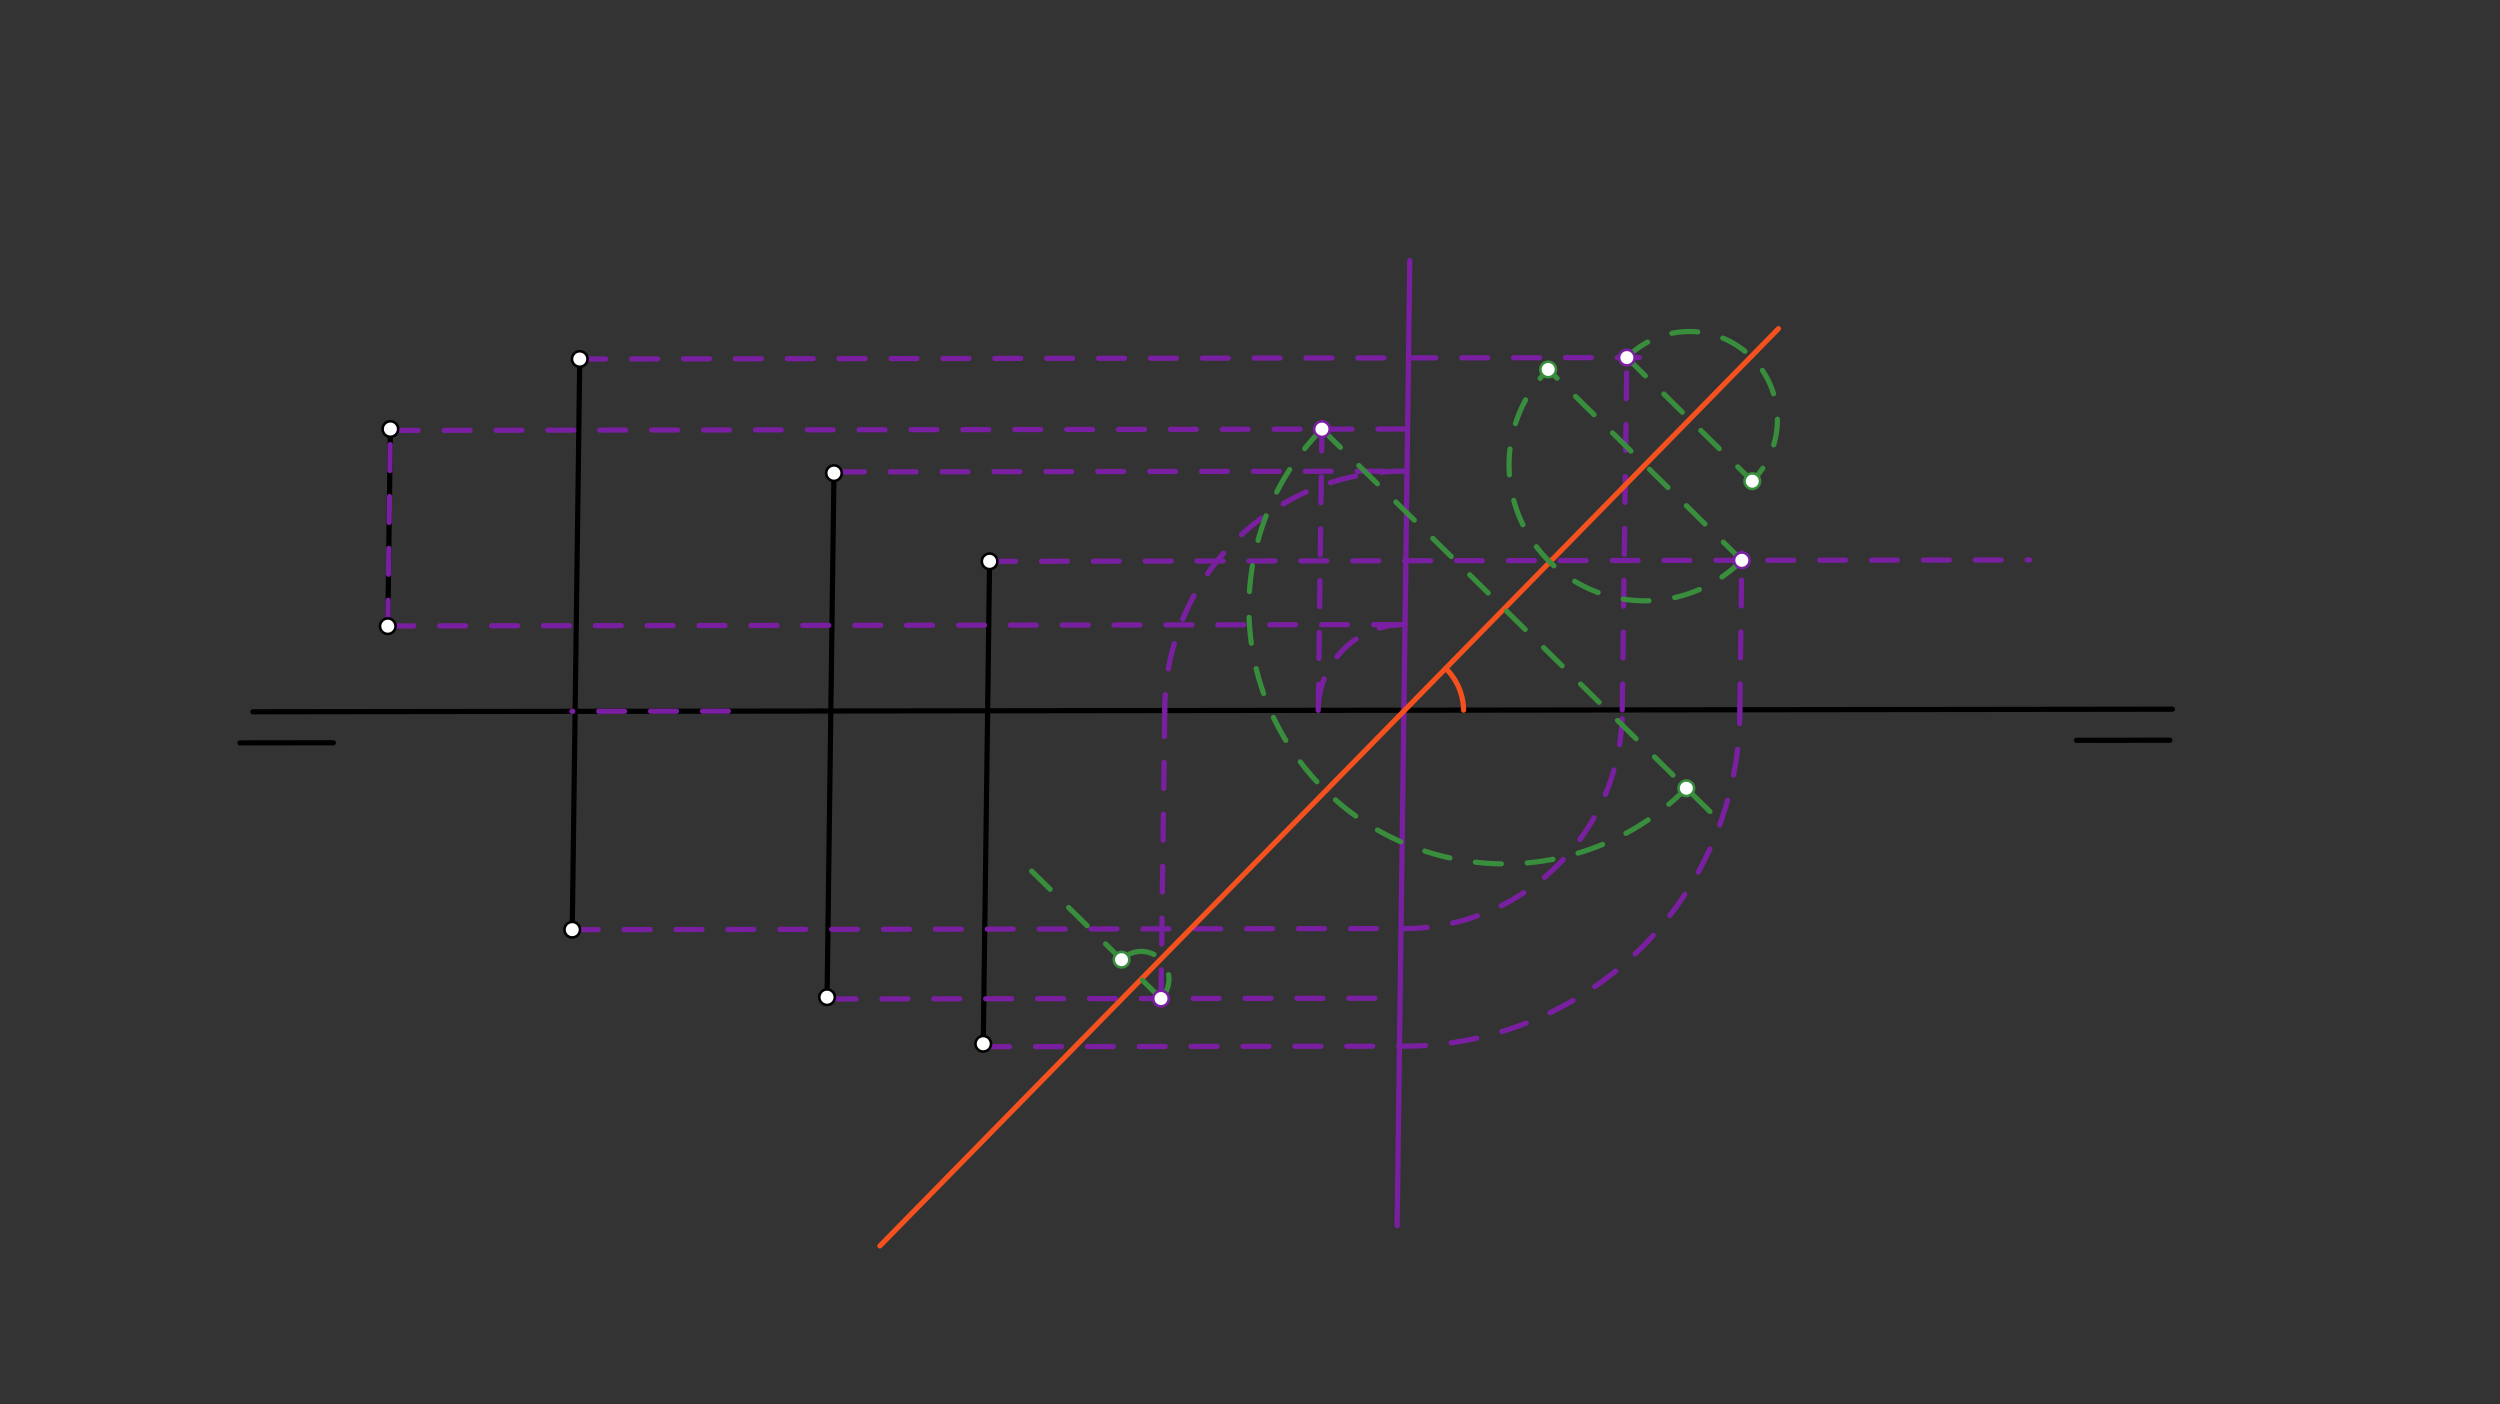 <svg xmlns="http://www.w3.org/2000/svg" class="svg--816" height="100%" preserveAspectRatio="xMidYMid meet" viewBox="0 0 963.78 541.417" width="100%"><rect x="0" y="0" width="963.78" height="541.417" fill="#333333" stroke="none"/><defs><marker id="marker-arrow" markerHeight="16" markerUnits="userSpaceOnUse" markerWidth="24" orient="auto-start-reverse" refX="24" refY="4" viewBox="0 0 24 8"><path d="M 0 0 L 24 4 L 0 8 z" stroke="inherit"></path></marker></defs><g class="aux-layer--949"></g><g class="main-layer--75a"><g class="element--733"><line stroke="#000000" stroke-dasharray="none" stroke-linecap="round" stroke-width="2" x1="97.5" x2="837.5" y1="274.4" y2="273.4"></line></g><g class="element--733"><line stroke="#000000" stroke-dasharray="none" stroke-linecap="round" stroke-width="2" x1="150.5" x2="149.5" y1="165.4" y2="241.4"></line></g><g class="element--733"><line stroke="#000000" stroke-dasharray="none" stroke-linecap="round" stroke-width="2" x1="223.5" x2="220.605" y1="138.4" y2="358.401"></line></g><g class="element--733"><line stroke="#000000" stroke-dasharray="none" stroke-linecap="round" stroke-width="2" x1="321.5" x2="318.842" y1="182.4" y2="384.431"></line></g><g class="element--733"><line stroke="#000000" stroke-dasharray="none" stroke-linecap="round" stroke-width="2" x1="381.5" x2="379.053" y1="216.4" y2="402.394"></line></g><g class="element--733"><line stroke="#000000" stroke-dasharray="none" stroke-linecap="round" stroke-width="2" x1="92.5" x2="128.493" y1="286.4" y2="286.351"></line></g><g class="element--733"><line stroke="#000000" stroke-dasharray="none" stroke-linecap="round" stroke-width="2" x1="800.5" x2="836.49" y1="285.4" y2="285.351"></line></g><g class="element--733"><line stroke="#7B1FA2" stroke-dasharray="none" stroke-linecap="round" stroke-width="2" x1="543.5" x2="538.604" y1="100.4" y2="472.507"></line></g><g class="element--733"><line stroke="#7B1FA2" stroke-dasharray="10" stroke-linecap="round" stroke-width="2" x1="151.2" x2="542.645" y1="165.92" y2="165.391"></line></g><g class="element--733"><line stroke="#7B1FA2" stroke-dasharray="10" stroke-linecap="round" stroke-width="2" x1="149.5" x2="150.493" y1="241.4" y2="165.921"></line></g><g class="element--733"><line stroke="#7B1FA2" stroke-dasharray="10" stroke-linecap="round" stroke-width="2" x1="149.501" x2="541.653" y1="241.309" y2="240.779"></line></g><g class="element--733"><path d="M 541.653 240.779 A 33.024 33.024 0 0 0 508.195 273.845" fill="none" stroke="#7B1FA2" stroke-dasharray="10" stroke-linecap="round" stroke-width="2"></path></g><g class="element--733"><line stroke="#7B1FA2" stroke-dasharray="10" stroke-linecap="round" stroke-width="2" x1="508.195" x2="509.621" y1="273.845" y2="165.436"></line></g><g class="element--733"><line stroke="#7B1FA2" stroke-dasharray="10" stroke-linecap="round" stroke-width="2" x1="280.801" x2="220.492" y1="274.152" y2="274.234"></line></g><g class="element--733"><line stroke="#7B1FA2" stroke-dasharray="10" stroke-linecap="round" stroke-width="2" x1="220.605" x2="540.111" y1="358.401" y2="357.97"></line></g><g class="element--733"><path d="M 540.111 357.97 A 84.177 84.177 0 0 0 625.395 273.687" fill="none" stroke="#7B1FA2" stroke-dasharray="10" stroke-linecap="round" stroke-width="2"></path></g><g class="element--733"><line stroke="#7B1FA2" stroke-dasharray="10" stroke-linecap="round" stroke-width="2" x1="223.5" x2="632.005" y1="138.4" y2="137.848"></line></g><g class="element--733"><line stroke="#7B1FA2" stroke-dasharray="10" stroke-linecap="round" stroke-width="2" x1="625.395" x2="627.183" y1="273.687" y2="137.785"></line></g><g class="element--733"><line stroke="#7B1FA2" stroke-dasharray="10" stroke-linecap="round" stroke-width="2" x1="323.2" x2="542.432" y1="181.92" y2="181.624"></line></g><g class="element--733"><path d="M 542.431 181.624 A 92.185 92.185 0 0 0 449.034 273.925" fill="none" stroke="#7B1FA2" stroke-dasharray="10" stroke-linecap="round" stroke-width="2"></path></g><g class="element--733"><line stroke="#7B1FA2" stroke-dasharray="10" stroke-linecap="round" stroke-width="2" x1="320" x2="539.757" y1="385.12" y2="384.823"></line></g><g class="element--733"><line stroke="#7B1FA2" stroke-dasharray="10" stroke-linecap="round" stroke-width="2" x1="541.922" x2="541.827" y1="220.303" y2="227.512"></line></g><g class="element--733"><line stroke="#7B1FA2" stroke-dasharray="10" stroke-linecap="round" stroke-width="2" x1="449.034" x2="447.573" y1="273.925" y2="384.947"></line></g><g class="element--733"><line stroke="#7B1FA2" stroke-dasharray="10" stroke-linecap="round" stroke-width="2" x1="381.5" x2="782.396" y1="216.4" y2="215.858"></line></g><g class="element--733"><line stroke="#7B1FA2" stroke-dasharray="10" stroke-linecap="round" stroke-width="2" x1="379.199" x2="539.515" y1="403.52" y2="403.303"></line></g><g class="element--733"><path d="M 539.514 403.303 A 129.514 129.514 0 0 0 670.732 273.625" fill="none" stroke="#7B1FA2" stroke-dasharray="10" stroke-linecap="round" stroke-width="2"></path></g><g class="element--733"><line stroke="#7B1FA2" stroke-dasharray="10" stroke-linecap="round" stroke-width="2" x1="670.732" x2="671.528" y1="273.625" y2="213.135"></line></g><g class="element--733"><line stroke="#F4511E" stroke-dasharray="none" stroke-linecap="round" stroke-width="2" x1="685.6" x2="339.2" y1="126.72" y2="480.32"></line></g><g class="element--733"><path d="M 557.322 257.664 A 23.018 23.018 0 0 1 564.23 273.767" fill="none" stroke="#F4511E" stroke-dasharray="none" stroke-linecap="round" stroke-width="2"></path></g><g class="element--733"><line stroke="#388E3C" stroke-dasharray="10" stroke-linecap="round" stroke-width="2" x1="627.182" x2="679.2" y1="137.854" y2="189.12"></line></g><g class="element--733"><path d="M 627.182 137.854 A 33.939 33.939 0 0 1 675.527 185.5" fill="none" stroke="#388E3C" stroke-dasharray="10" stroke-linecap="round" stroke-width="2"></path></g><g class="element--733"><line stroke="#388E3C" stroke-dasharray="10" stroke-linecap="round" stroke-width="2" x1="671.491" x2="597.32" y1="216.008" y2="142.91"></line></g><g class="element--733"><path d="M 671.491 216.008 A 52.405 52.405 0 0 1 596.841 142.438" fill="none" stroke="#388E3C" stroke-dasharray="10" stroke-linecap="round" stroke-width="2"></path></g><g class="element--733"><line stroke="#388E3C" stroke-dasharray="10" stroke-linecap="round" stroke-width="2" x1="509.621" x2="661.135" y1="165.436" y2="314.758"></line></g><g class="element--733"><path d="M 509.621 165.436 A 98.617 98.617 0 0 0 650.098 303.881" fill="none" stroke="#388E3C" stroke-dasharray="10" stroke-linecap="round" stroke-width="2"></path></g><g class="element--733"><line stroke="#388E3C" stroke-dasharray="10" stroke-linecap="round" stroke-width="2" x1="447.573" x2="392.3" y1="384.947" y2="330.474"></line></g><g class="element--733"><path d="M 447.573 384.947 A 10.674 10.674 0 0 0 432.368 369.962" fill="none" stroke="#388E3C" stroke-dasharray="10" stroke-linecap="round" stroke-width="2"></path></g><g class="element--733"><circle cx="149.5" cy="241.4" r="3" stroke="#000000" stroke-width="1" fill="#ffffff"></circle>}</g><g class="element--733"><circle cx="150.5" cy="165.4" r="3" stroke="#000000" stroke-width="1" fill="#ffffff"></circle>}</g><g class="element--733"><circle cx="223.5" cy="138.4" r="3" stroke="#000000" stroke-width="1" fill="#ffffff"></circle>}</g><g class="element--733"><circle cx="220.605" cy="358.401" r="3" stroke="#000000" stroke-width="1" fill="#ffffff"></circle>}</g><g class="element--733"><circle cx="321.5" cy="182.4" r="3" stroke="#000000" stroke-width="1" fill="#ffffff"></circle>}</g><g class="element--733"><circle cx="318.842" cy="384.431" r="3" stroke="#000000" stroke-width="1" fill="#ffffff"></circle>}</g><g class="element--733"><circle cx="381.5" cy="216.4" r="3" stroke="#000000" stroke-width="1" fill="#ffffff"></circle>}</g><g class="element--733"><circle cx="379.053" cy="402.394" r="3" stroke="#000000" stroke-width="1" fill="#ffffff"></circle>}</g><g class="element--733"><circle cx="509.621" cy="165.436" r="3" stroke="#7B1FA2" stroke-width="1" fill="#ffffff"></circle>}</g><g class="element--733"><circle cx="627.182" cy="137.854" r="3" stroke="#7B1FA2" stroke-width="1" fill="#ffffff"></circle>}</g><g class="element--733"><circle cx="447.573" cy="384.947" r="3" stroke="#7B1FA2" stroke-width="1" fill="#ffffff"></circle>}</g><g class="element--733"><circle cx="671.491" cy="216.008" r="3" stroke="#7B1FA2" stroke-width="1" fill="#ffffff"></circle>}</g><g class="element--733"><circle cx="675.527" cy="185.5" r="3" stroke="#388E3C" stroke-width="1" fill="#ffffff"></circle>}</g><g class="element--733"><circle cx="596.841" cy="142.438" r="3" stroke="#388E3C" stroke-width="1" fill="#ffffff"></circle>}</g><g class="element--733"><circle cx="650.098" cy="303.881" r="3" stroke="#388E3C" stroke-width="1" fill="#ffffff"></circle>}</g><g class="element--733"><circle cx="432.368" cy="369.962" r="3" stroke="#388E3C" stroke-width="1" fill="#ffffff"></circle>}</g></g><g class="snaps-layer--ac6"></g><g class="temp-layer--52d"></g></svg>